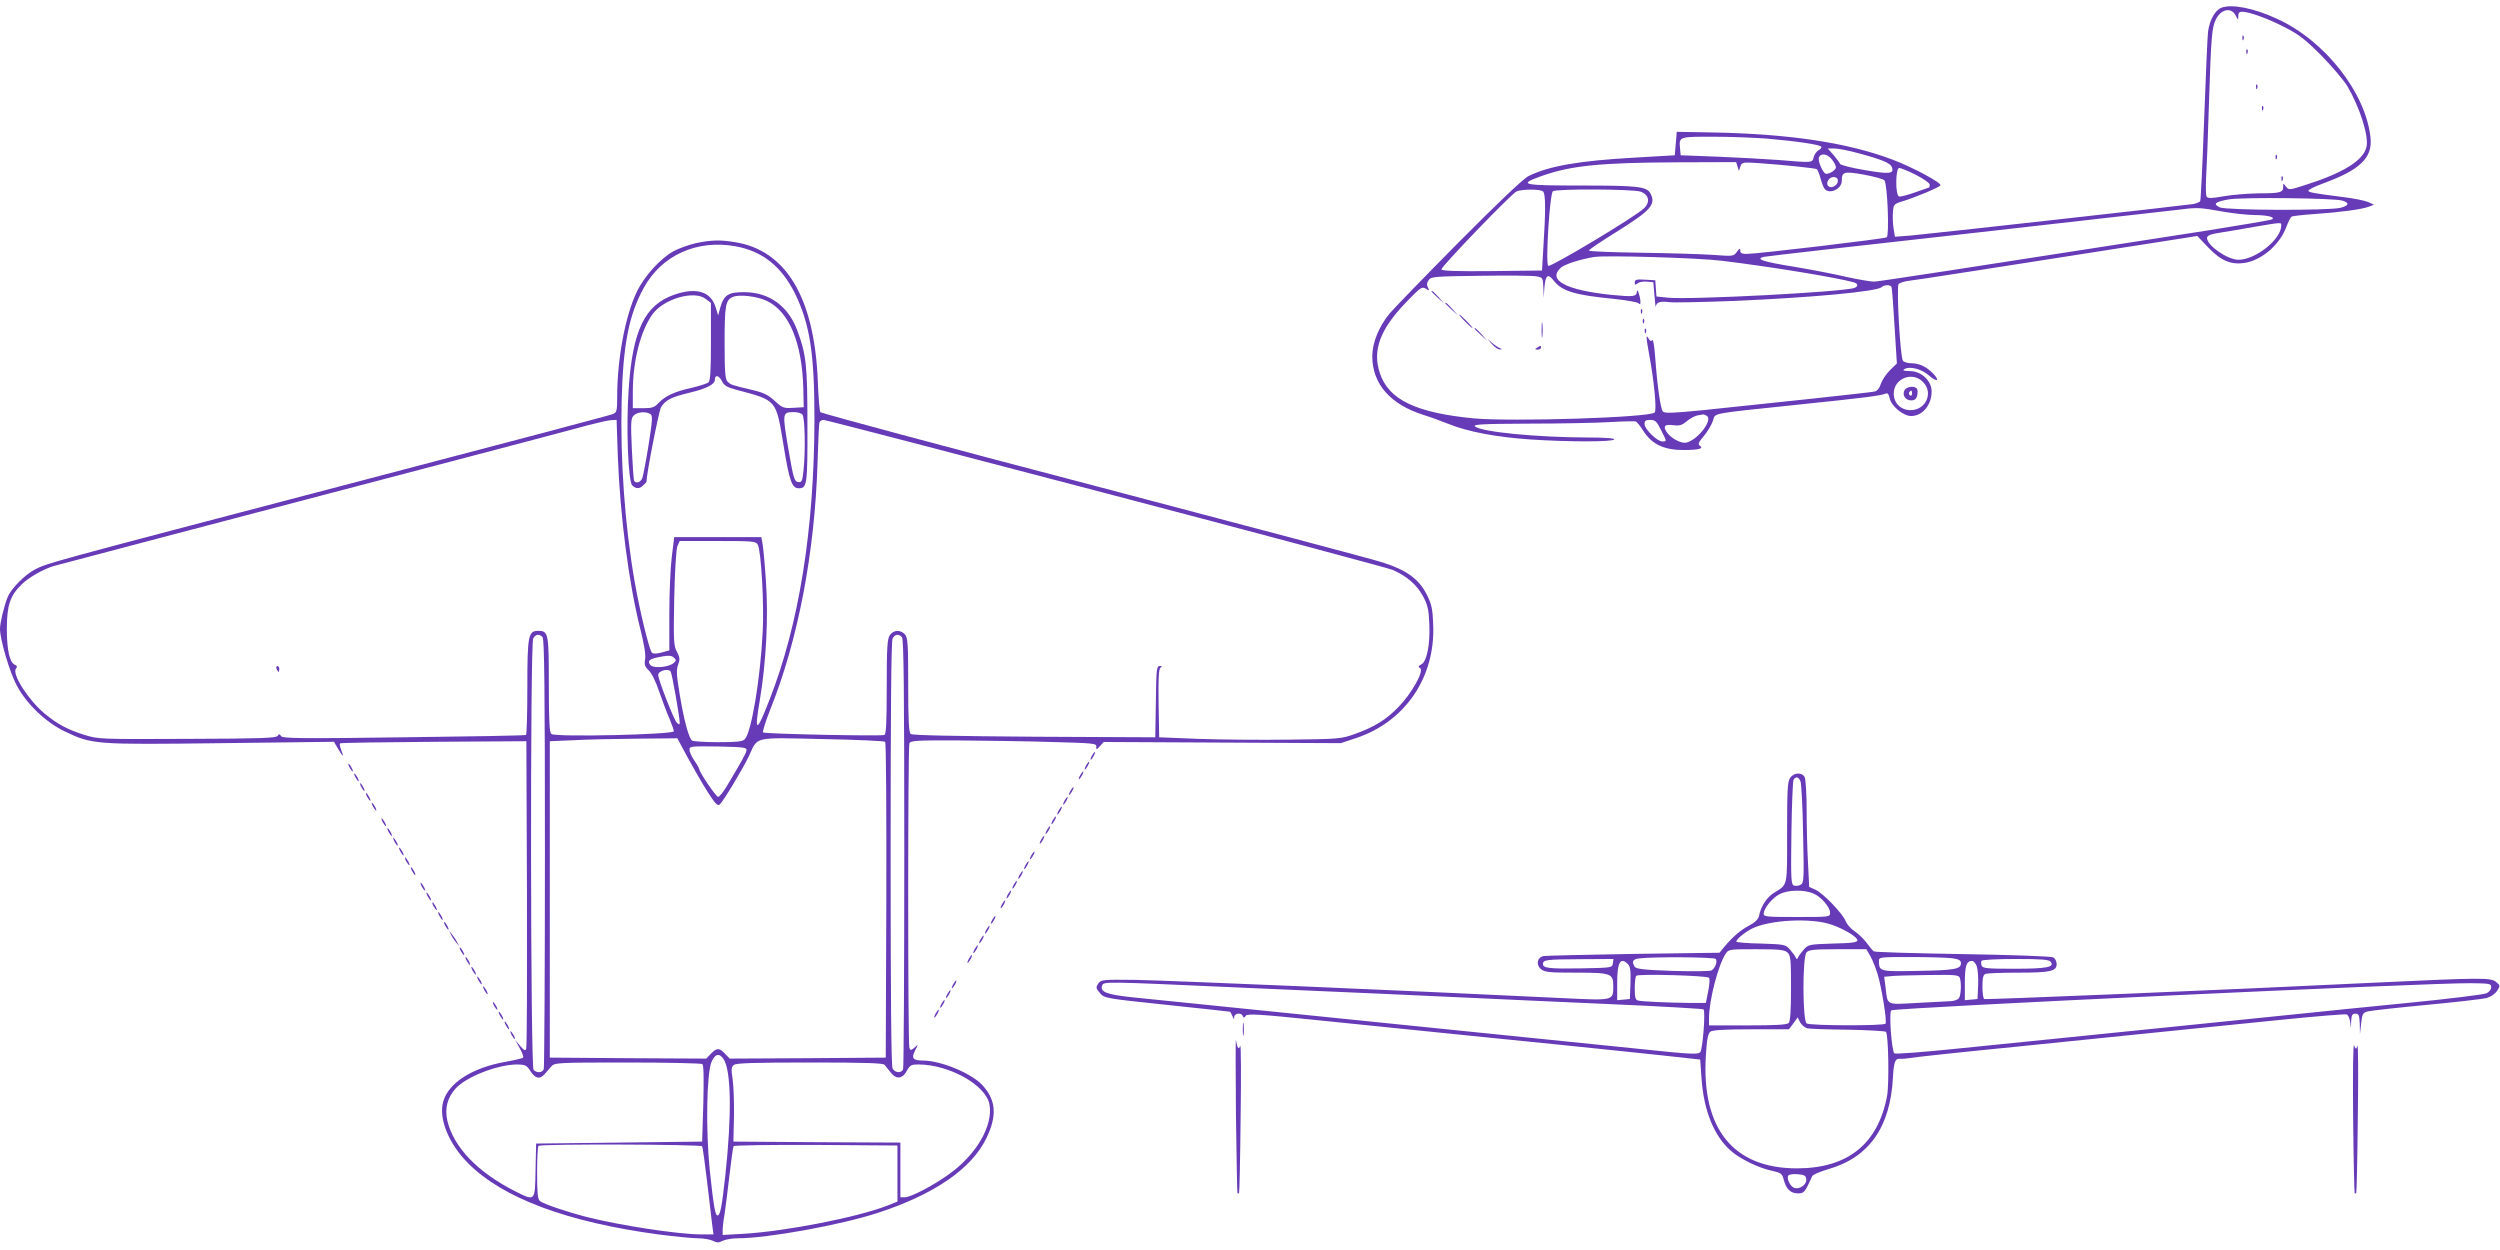 <?xml version="1.0" standalone="no"?>
<!DOCTYPE svg PUBLIC "-//W3C//DTD SVG 20010904//EN"
 "http://www.w3.org/TR/2001/REC-SVG-20010904/DTD/svg10.dtd">
<svg version="1.0" xmlns="http://www.w3.org/2000/svg"
 width="1280pt" height="640pt" viewBox="0 0 1280 640"
 preserveAspectRatio="xMidYMid meet">
<g transform="translate(0,640) scale(0.1,-0.1)"
fill="#673ab7" stroke="none">
<path d="M11373 6360 c-33 -13 -61 -66 -68 -124 -3 -28 -12 -232 -20 -454 -8
-221 -17 -407 -20 -412 -3 -5 -20 -12 -38 -15 -44 -7 -1342 -152 -1444 -161
l-81 -6 -7 43 c-4 24 -5 62 -3 84 3 38 5 41 48 54 63 19 190 72 195 82 8 12
-144 94 -246 132 -234 88 -532 132 -929 139 l-175 3 -5 -60 -5 -60 -205 -12
c-287 -16 -439 -43 -543 -94 -27 -13 -153 -133 -361 -342 -175 -177 -333 -340
-352 -363 -54 -66 -88 -149 -88 -219 1 -142 93 -246 264 -300 30 -9 87 -30
125 -45 98 -40 244 -68 420 -80 195 -13 422 -13 430 0 4 6 -44 10 -137 10
-263 1 -538 28 -575 56 -15 11 29 14 277 15 162 0 349 4 415 8 66 4 125 5 130
3 6 -2 24 -24 40 -50 44 -68 107 -97 208 -96 77 0 103 8 79 23 -10 6 -4 19 22
49 19 23 40 58 46 77 14 42 -22 35 415 81 369 38 441 48 467 58 12 6 18 0 23
-23 9 -41 70 -91 110 -91 58 0 105 56 105 126 0 54 -53 104 -111 104 -35 1
-40 3 -27 11 27 15 87 0 125 -34 40 -35 57 -28 22 9 -33 35 -72 54 -112 54
-19 0 -39 6 -44 13 -14 16 -34 379 -22 393 5 6 31 14 57 17 38 4 396 60 1404
218 l68 11 57 -60 c64 -67 117 -89 186 -78 88 14 179 93 213 184 10 26 22 50
27 53 5 3 57 9 115 13 132 9 246 24 281 38 l26 10 -31 14 c-17 7 -71 18 -120
24 -163 21 -185 25 -185 34 0 5 33 21 73 36 192 70 256 132 245 235 -24 230
-233 497 -479 609 -120 55 -232 77 -285 56z m74 -40 c12 -24 13 -25 13 -2 0
15 6 22 18 22 37 0 129 -33 217 -78 75 -38 107 -63 190 -146 55 -56 115 -127
134 -158 65 -112 111 -258 97 -312 -17 -68 -118 -131 -309 -192 -87 -28 -89
-28 -103 -9 -14 18 -14 18 -14 -2 0 -29 -17 -33 -128 -33 -53 -1 -133 -7 -177
-15 -61 -11 -81 -11 -87 -2 -4 7 -5 48 -3 92 3 44 10 220 15 390 11 341 15
387 36 427 27 53 79 62 101 18z m-2397 -630 c152 -13 269 -31 275 -41 3 -4 -3
-13 -14 -18 -10 -6 -22 -22 -25 -36 -7 -29 -4 -29 -182 -14 -71 5 -212 13
-314 17 l-185 7 -3 33 c-6 63 -8 62 170 62 90 0 215 -5 278 -10z m467 -75
c116 -31 162 -50 169 -70 14 -35 -11 -38 -138 -16 -67 11 -125 26 -127 32 -2
6 -17 26 -33 45 l-30 34 33 0 c19 0 75 -11 126 -25z m-138 -31 c12 -15 21 -33
21 -40 0 -14 -30 -34 -50 -34 -15 0 -44 65 -37 84 10 24 43 19 66 -10z m-483
-36 l7 -23 8 23 c8 22 12 22 91 17 132 -9 291 -26 300 -31 4 -3 13 -24 19 -47
6 -23 16 -48 21 -54 25 -30 88 -1 88 41 0 47 10 50 113 32 53 -10 100 -23 105
-29 16 -20 26 -283 12 -292 -13 -8 -661 -85 -717 -85 -25 0 -33 4 -33 17 0 14
-3 13 -17 -6 -16 -23 -18 -24 -122 -16 -58 4 -225 9 -371 11 -146 2 -265 7
-265 11 0 5 63 47 140 95 178 111 205 141 175 198 -19 35 -64 40 -352 40 -305
0 -327 5 -210 47 153 55 298 70 699 72 l302 1 7 -22z m913 -43 c39 -20 71 -42
71 -50 0 -8 -1 -15 -3 -15 -1 0 -33 -11 -72 -25 -38 -14 -75 -23 -82 -21 -20
8 -18 146 1 146 8 0 47 -16 85 -35z m-399 -29 c0 -30 -43 -48 -54 -21 -3 8 2
21 10 29 16 16 44 11 44 -8z m-1511 -55 c15 -10 16 -91 2 -306 l-6 -100 -257
-3 c-182 -2 -258 1 -258 9 0 15 360 389 385 399 27 12 117 12 134 1z m500 -2
c43 -15 52 -53 19 -85 -39 -40 -481 -305 -491 -295 -15 15 8 372 24 382 21 13
410 11 448 -2z m3593 -46 c39 -11 35 -26 -9 -37 -61 -15 -582 -13 -617 2 -38
17 -25 29 44 41 64 12 542 7 582 -6z m-607 -57 c50 -9 119 -16 155 -17 69 0
111 -11 93 -22 -6 -4 -154 -29 -330 -57 -1283 -200 -1682 -261 -1708 -262 -16
0 -82 11 -145 25 -63 15 -185 38 -269 52 -155 25 -196 39 -150 50 13 3 467 55
1009 115 542 61 1035 117 1095 124 119 15 118 15 250 -8z m295 -71 c0 -70
-131 -175 -219 -175 -56 0 -161 73 -161 111 0 13 15 20 68 28 37 6 117 19 177
30 142 24 135 23 135 6z m-2865 -180 c255 -31 590 -86 678 -111 21 -7 22 -20
2 -28 -56 -21 -845 -62 -957 -50 l-57 6 -3 42 -3 41 -52 3 c-44 3 -53 0 -53
-14 0 -13 3 -14 14 -5 8 7 30 11 48 9 l33 -3 6 -70 c3 -38 6 -63 7 -54 3 22
22 28 69 22 21 -3 167 0 323 6 402 17 741 48 764 71 12 12 43 13 50 2 3 -5 10
-95 16 -201 l12 -192 -35 -34 c-19 -19 -40 -50 -47 -70 -7 -23 -19 -37 -33
-40 -24 -5 -573 -64 -877 -95 -153 -15 -197 -17 -206 -7 -12 13 -29 132 -40
285 -4 51 -10 88 -14 81 -6 -8 -11 -6 -19 7 -14 25 -14 11 3 -82 26 -141 39
-285 28 -296 -26 -26 -733 -48 -928 -30 -296 29 -434 96 -479 231 -39 117 0
223 132 361 76 79 83 84 103 72 19 -12 20 -11 11 6 -7 14 -6 24 4 38 12 18 32
19 266 22 139 2 267 1 286 -3 32 -6 33 -7 35 -58 l2 -52 3 50 c6 68 18 77 49
37 42 -53 108 -73 305 -92 63 -7 120 -16 127 -22 9 -8 12 -6 11 8 -1 28 -17
72 -18 52 -2 -27 -15 -29 -128 -18 -235 24 -331 75 -262 139 18 17 94 42 169
55 55 10 532 -4 655 -19z m1030 -620 c56 -55 16 -145 -63 -145 -50 0 -86 36
-86 85 0 77 95 115 149 60z m-1106 -174 c32 -21 -45 -122 -104 -137 -28 -7
-82 23 -103 56 -18 29 -8 39 36 33 31 -4 44 0 68 20 16 14 41 27 54 30 14 2
27 5 30 5 3 1 11 -2 19 -7z m-235 -72 c31 -61 31 -59 7 -59 -27 0 -91 63 -91
89 0 17 6 21 29 21 26 0 33 -7 55 -51z"/>
<path d="M11481 6204 c0 -11 3 -14 6 -6 3 7 2 16 -1 19 -3 4 -6 -2 -5 -13z"/>
<path d="M11501 6134 c0 -11 3 -14 6 -6 3 7 2 16 -1 19 -3 4 -6 -2 -5 -13z"/>
<path d="M11551 5954 c0 -11 3 -14 6 -6 3 7 2 16 -1 19 -3 4 -6 -2 -5 -13z"/>
<path d="M11581 5844 c0 -11 3 -14 6 -6 3 7 2 16 -1 19 -3 4 -6 -2 -5 -13z"/>
<path d="M11651 5594 c0 -11 3 -14 6 -6 3 7 2 16 -1 19 -3 4 -6 -2 -5 -13z"/>
<path d="M11681 5484 c0 -11 3 -14 6 -6 3 7 2 16 -1 19 -3 4 -6 -2 -5 -13z"/>
<path d="M7330 4907 c0 -2 15 -16 33 -33 l32 -29 -29 33 c-28 30 -36 37 -36
29z"/>
<path d="M7400 4847 c0 -2 15 -16 33 -33 l32 -29 -29 33 c-28 30 -36 37 -36
29z"/>
<path d="M8401 4804 c0 -11 3 -14 6 -6 3 7 2 16 -1 19 -3 4 -6 -2 -5 -13z"/>
<path d="M7500 4755 c19 -19 36 -35 39 -35 3 0 -10 16 -29 35 -19 19 -36 35
-39 35 -3 0 10 -16 29 -35z"/>
<path d="M7893 4710 c0 -36 2 -50 4 -32 2 17 2 47 0 65 -2 17 -4 3 -4 -33z"/>
<path d="M8411 4754 c0 -11 3 -14 6 -6 3 7 2 16 -1 19 -3 4 -6 -2 -5 -13z"/>
<path d="M7550 4717 c0 -2 15 -16 33 -33 l32 -29 -29 33 c-28 30 -36 37 -36
29z"/>
<path d="M8421 4704 c0 -11 3 -14 6 -6 3 7 2 16 -1 19 -3 4 -6 -2 -5 -13z"/>
<path d="M7639 4638 c14 -16 32 -28 40 -27 14 0 14 1 1 6 -8 3 -26 15 -40 27
l-25 21 24 -27z"/>
<path d="M7870 4620 c-13 -8 -12 -10 3 -10 9 0 17 5 17 10 0 12 -1 12 -20 0z"/>
<path d="M9751 4402 c-13 -25 5 -52 34 -52 18 0 26 7 31 24 3 14 3 30 -1 35
-10 17 -53 13 -64 -7z m39 -18 c0 -8 -5 -12 -10 -9 -6 4 -8 11 -5 16 9 14 15
11 15 -7z"/>
<path d="M3563 5155 c-35 -8 -86 -26 -114 -41 -68 -37 -151 -129 -189 -209
-59 -123 -100 -344 -100 -536 0 -73 -2 -80 -22 -89 -13 -6 -642 -172 -1398
-370 -1502 -394 -1494 -392 -1560 -425 -51 -26 -125 -100 -141 -143 -19 -47
-39 -132 -39 -162 0 -54 49 -221 86 -290 49 -93 149 -189 246 -235 140 -67
154 -68 800 -60 l578 7 21 -36 c26 -44 31 -46 16 -6 -6 16 -9 31 -6 34 2 3
218 6 479 8 l475 3 3 -780 c1 -429 0 -787 -4 -795 -4 -12 -11 -8 -31 15 l-25
30 23 -42 c13 -23 21 -45 17 -48 -4 -4 -43 -13 -87 -21 -173 -30 -295 -108
-322 -205 -24 -87 29 -216 128 -315 178 -179 507 -301 972 -364 85 -11 176
-20 205 -20 28 0 62 -6 76 -13 20 -10 30 -11 50 0 14 7 49 13 78 13 152 0 526
68 716 130 291 95 481 226 557 384 55 115 49 194 -22 271 -56 60 -212 125
-304 125 -51 0 -60 12 -40 51 18 34 18 34 -2 16 -19 -16 -21 -16 -27 -2 -8 21
-8 1538 0 1559 5 14 36 16 253 15 135 -1 350 -4 476 -8 215 -6 230 -7 228 -24
-1 -17 1 -17 19 3 l19 21 607 -3 607 -3 81 27 c250 85 403 311 392 579 -3 83
-8 105 -33 155 -41 80 -103 125 -225 164 -52 17 -720 194 -1484 395 -764 200
-1392 369 -1396 375 -4 6 -10 80 -13 163 -18 423 -162 665 -423 707 -77 13
-125 11 -201 -5z m203 -16 c138 -25 235 -103 304 -241 77 -158 100 -308 100
-645 -1 -564 -79 -1051 -231 -1438 -66 -170 -78 -170 -49 -1 33 195 45 432 31
619 -6 89 -14 174 -18 190 l-5 27 -223 0 -223 0 -12 -97 c-7 -54 -13 -185 -13
-290 l0 -193 -40 -11 c-26 -7 -43 -7 -49 -1 -14 14 -63 217 -88 361 -51 290
-75 627 -67 931 7 285 37 438 113 576 91 167 273 249 470 213z m-603 -1069
c12 -314 56 -656 117 -897 18 -72 27 -126 23 -148 -5 -29 -1 -39 19 -58 15
-14 36 -57 53 -108 16 -46 39 -108 52 -137 12 -29 23 -58 23 -66 0 -17 -607
-31 -627 -14 -10 8 -13 68 -13 254 0 263 -2 274 -55 274 -50 0 -55 -24 -55
-287 0 -133 -3 -244 -7 -246 -5 -3 -286 -8 -627 -12 -523 -7 -619 -6 -627 6
-7 12 -10 12 -18 1 -7 -11 -95 -14 -462 -15 -450 -2 -455 -2 -529 21 -85 27
-137 55 -201 108 -84 70 -170 204 -147 231 7 9 6 14 -5 19 -27 10 -42 74 -42
184 0 120 17 171 76 228 35 35 111 78 164 94 28 8 962 254 2140 563 281 74
551 145 600 159 50 13 102 25 116 25 l26 1 6 -180z m2497 -195 c785 -206 1446
-383 1471 -393 72 -32 122 -75 154 -133 24 -45 30 -68 33 -139 5 -108 -12
-196 -40 -211 -17 -9 -18 -13 -7 -20 22 -13 -44 -131 -111 -199 -64 -66 -123
-102 -223 -138 -70 -25 -81 -26 -337 -29 -146 -2 -355 0 -465 4 l-200 8 -3
174 c-2 133 1 176 10 183 10 6 8 8 -4 8 -16 0 -18 -17 -20 -182 l-3 -183 -620
3 c-407 3 -624 7 -632 14 -10 8 -13 71 -13 251 0 210 -2 243 -17 259 -22 25
-59 23 -77 -4 -13 -19 -16 -62 -16 -264 0 -185 -3 -243 -12 -247 -20 -7 -612
5 -621 13 -4 3 13 57 37 118 142 354 228 803 242 1267 3 105 7 196 10 203 2 6
11 12 21 12 9 0 659 -169 1443 -375z m-1780 -264 c17 -32 33 -307 25 -446 -12
-241 -58 -517 -92 -550 -11 -12 -42 -15 -136 -15 -67 0 -127 4 -133 8 -17 11
-42 103 -64 237 -16 96 -18 125 -8 152 10 27 9 37 -6 66 -17 30 -18 55 -14
273 3 141 10 250 16 267 l12 27 194 0 c182 0 196 -1 206 -19z m-1102 -473 c9
-9 12 -268 12 -1104 0 -601 -3 -1099 -6 -1108 -7 -19 -35 -21 -52 -4 -16 16
-18 2179 -2 2209 12 22 30 25 48 7z m1840 0 c9 -9 12 -268 12 -1104 0 -601 -3
-1099 -6 -1108 -8 -22 -41 -20 -54 3 -7 13 -10 375 -10 1101 0 726 3 1088 10
1101 12 22 30 25 48 7z m-1168 -132 c-24 -22 -104 -30 -120 -11 -18 22 -5 32
55 43 38 7 54 6 65 -5 13 -11 13 -15 0 -27z m-16 -45 c7 -10 46 -234 46 -259
0 -14 -2 -14 -15 -2 -15 16 -95 220 -95 244 0 22 53 36 64 17z m86 -438 c29
-53 75 -133 102 -176 42 -65 53 -76 64 -65 21 21 121 188 150 250 45 98 19 92
376 84 172 -3 316 -10 320 -14 5 -5 7 -370 6 -813 l-3 -804 -400 -3 -399 -2
-24 25 c-29 31 -42 31 -72 0 l-24 -25 -400 2 -401 3 0 810 0 810 120 5 c66 4
213 7 327 8 l206 2 52 -97z m302 35 c-2 -15 -25 -57 -102 -185 -17 -29 -37
-53 -43 -53 -11 0 -97 127 -97 143 0 3 -11 23 -25 43 -14 20 -25 45 -25 56 0
17 9 18 148 16 131 -3 147 -5 144 -20z m-117 -1581 c39 -60 42 -285 9 -592
-18 -164 -26 -205 -39 -208 -13 -3 -21 44 -41 231 -21 206 -16 497 9 555 18
42 40 47 62 14z m-109 -25 c7 -5 8 -71 5 -202 l-6 -195 -425 -5 -425 -5 -3
-137 c-3 -161 -1 -159 -105 -107 -193 98 -316 227 -347 363 -13 61 0 114 41
161 55 62 217 125 319 125 40 -1 47 -5 65 -33 25 -39 48 -45 72 -18 10 12 26
30 36 41 16 19 29 20 390 20 204 0 377 -4 383 -8z m933 -4 c6 -7 21 -26 34
-42 28 -35 60 -29 82 15 14 25 21 29 58 29 158 -1 344 -105 363 -204 20 -109
-67 -259 -210 -360 -81 -58 -193 -116 -223 -116 l-23 0 0 140 0 140 -427 2
-428 3 3 130 c1 72 -2 157 -7 190 -8 51 -7 62 7 73 12 9 106 12 389 12 286 0
375 -3 382 -12z m-934 -417 c3 -6 14 -85 25 -178 11 -92 23 -192 26 -220 l7
-53 -65 0 c-115 0 -415 46 -584 89 -101 26 -223 67 -240 82 -11 9 -14 44 -14
144 0 72 3 135 7 138 10 11 831 8 838 -2z m1000 -140 l0 -143 -50 -20 c-152
-60 -520 -132 -737 -145 l-108 -6 0 24 c0 13 4 51 10 84 5 33 16 123 25 199 9
77 18 143 21 148 3 4 193 7 422 6 l417 -3 0 -144z"/>
<path d="M3452 4891 c-150 -52 -213 -181 -233 -481 -14 -195 -3 -474 18 -495
19 -19 38 -19 57 1 9 8 16 16 16 17 0 41 64 367 75 383 24 37 53 51 144 73 88
21 131 43 131 66 0 27 19 25 35 -4 12 -25 27 -34 73 -46 212 -57 204 -47 244
-286 30 -185 43 -219 78 -219 42 0 45 19 44 324 0 308 -6 362 -53 487 -46 122
-143 192 -267 193 -84 1 -107 -13 -126 -78 l-11 -41 -12 39 c-24 83 -99 107
-213 67z m162 -22 l26 -20 0 -199 c0 -148 -3 -200 -13 -208 -7 -6 -46 -18 -87
-28 -87 -19 -135 -42 -169 -78 -20 -22 -33 -26 -78 -26 l-53 0 0 84 c0 157 39
310 100 396 57 80 215 126 274 79z m313 -10 c114 -55 180 -215 186 -449 l2
-95 -53 -3 c-50 -3 -56 -1 -96 36 -34 31 -57 42 -117 56 -106 25 -107 26 -124
42 -12 13 -15 49 -15 200 0 193 5 218 43 234 32 14 125 3 174 -21z m-597 -579
c12 -8 11 -28 -9 -157 -13 -81 -28 -158 -32 -170 -8 -22 -33 -31 -42 -15 -3 4
-8 77 -12 163 -6 138 -5 158 10 172 18 18 61 22 85 7z m778 -2 c13 -13 17
-182 6 -287 -6 -56 -9 -62 -28 -59 -19 3 -24 19 -50 172 -31 184 -31 186 30
186 16 0 35 -5 42 -12z"/>
<path d="M1416 2975 c4 -8 8 -15 10 -15 2 0 4 7 4 15 0 8 -4 15 -10 15 -5 0
-7 -7 -4 -15z"/>
<path d="M5590 2530 c-6 -11 -8 -20 -6 -20 3 0 10 9 16 20 6 11 8 20 6 20 -3
0 -10 -9 -16 -20z"/>
<path d="M5560 2480 c-6 -11 -8 -20 -6 -20 3 0 10 9 16 20 6 11 8 20 6 20 -3
0 -10 -9 -16 -20z"/>
<path d="M1790 2470 c6 -11 13 -20 16 -20 2 0 0 9 -6 20 -6 11 -13 20 -16 20
-2 0 0 -9 6 -20z"/>
<path d="M5530 2430 c-6 -11 -8 -20 -6 -20 3 0 10 9 16 20 6 11 8 20 6 20 -3
0 -10 -9 -16 -20z"/>
<path d="M1820 2420 c6 -11 13 -20 16 -20 2 0 0 9 -6 20 -6 11 -13 20 -16 20
-2 0 0 -9 6 -20z"/>
<path d="M9166 2418 c-14 -19 -16 -63 -16 -280 0 -286 5 -264 -70 -311 -35
-23 -65 -69 -74 -117 -4 -17 -20 -33 -49 -48 -45 -24 -84 -57 -128 -109 l-25
-31 -440 -6 c-241 -4 -449 -9 -461 -11 -33 -7 -40 -45 -13 -67 19 -16 43 -18
180 -18 179 0 190 -4 190 -69 0 -74 2 -74 -245 -62 -851 41 -2031 91 -2204 94
-167 2 -174 1 -188 -19 -13 -20 -12 -24 9 -49 23 -26 27 -27 343 -60 176 -19
321 -34 323 -35 1 0 7 -10 12 -22 7 -18 9 -19 9 -5 1 20 37 24 44 5 4 -10 8
-10 15 1 9 12 63 9 374 -23 704 -72 936 -95 1243 -126 171 -18 400 -41 510
-53 l200 -22 7 -99 c12 -165 64 -293 151 -369 46 -40 139 -86 204 -100 53 -12
58 -16 66 -48 12 -47 35 -69 72 -69 32 0 35 3 74 89 4 7 41 23 82 35 209 60
318 215 331 471 4 78 12 97 36 94 10 -1 33 1 52 4 19 4 260 30 535 57 275 28
628 64 785 80 157 16 424 43 593 60 170 17 315 29 322 26 8 -3 15 -20 18 -38
l4 -33 1 38 c2 30 6 37 22 37 17 0 20 -7 22 -52 l1 -53 6 55 c6 50 8 55 36 62
17 4 152 19 300 33 149 14 286 30 306 35 21 6 44 21 54 37 17 26 17 27 -6 46
-26 22 -82 21 -594 -3 -804 -39 -2018 -89 -2026 -85 -5 4 -9 32 -9 65 0 43 4
59 16 64 9 3 82 6 164 6 168 0 200 7 200 44 0 14 -8 29 -17 34 -10 6 -219 13
-464 17 -246 4 -451 10 -455 14 -5 3 -22 23 -37 44 -16 21 -44 48 -63 60 -18
12 -38 35 -44 50 -13 37 -116 145 -156 162 l-31 14 -6 122 c-4 67 -7 189 -7
271 0 84 -5 158 -10 169 -14 26 -55 24 -74 -3z m53 -20 c4 -13 11 -135 13
-271 5 -231 4 -248 -13 -257 -9 -6 -25 -7 -34 -4 -15 6 -16 33 -13 268 2 143
7 267 11 274 12 18 27 15 36 -10z m64 -572 c40 -16 87 -70 87 -99 0 -22 -2
-22 -170 -22 -151 0 -170 1 -170 16 0 27 43 81 80 100 41 23 126 25 173 5z
m97 -161 c63 -22 130 -63 130 -79 0 -11 -28 -15 -126 -17 -122 -4 -126 -5
-149 -31 -13 -15 -26 -33 -29 -40 -5 -11 -7 -11 -12 0 -3 7 -16 25 -29 40 -23
26 -27 27 -149 31 -69 1 -126 6 -126 10 0 12 42 47 79 66 90 46 309 57 411 20z
m-228 -142 c16 -14 18 -34 18 -183 0 -116 -4 -170 -12 -178 -9 -9 -69 -12
-210 -12 l-198 0 0 34 c0 93 46 272 85 332 15 24 18 24 157 24 118 0 145 -3
160 -17z m425 -20 c12 -21 28 -63 37 -93 20 -66 48 -239 40 -251 -7 -12 -385
-11 -404 1 -21 13 -22 338 -1 363 11 14 36 17 160 17 l147 0 21 -37z m-792
-13 c9 -15 -4 -49 -23 -59 -9 -4 -99 -5 -200 -2 -145 5 -185 10 -192 21 -17
27 -11 39 23 43 73 9 386 7 392 -3z m1209 4 c36 -5 46 -11 46 -26 0 -30 -34
-36 -223 -39 -191 -4 -196 -3 -197 49 0 22 1 22 164 22 90 0 184 -3 210 -6z
m-1736 -26 c-3 -23 -6 -23 -158 -26 -167 -3 -200 1 -200 22 0 22 15 24 193 25
l168 1 -3 -22z m2241 8 c23 -28 -21 -36 -187 -36 -137 0 -161 2 -166 16 -3 9
-4 20 0 25 3 5 81 9 173 9 134 0 171 -3 180 -14z m-2164 -12 c12 -13 15 -33
13 -98 l-3 -81 -32 -3 -33 -3 0 88 c0 106 16 135 55 97z m1786 -11 c5 -14 9
-58 7 -97 l-3 -71 -32 -3 -33 -3 0 88 c0 88 8 113 37 113 8 0 18 -12 24 -27z
m-1371 -59 c5 -5 3 -34 -4 -69 l-12 -60 -79 0 c-117 1 -247 7 -267 12 -15 3
-18 16 -18 62 0 32 3 61 8 65 10 11 361 1 372 -10z m1284 0 c9 -24 7 -87 -4
-104 -5 -8 -24 -15 -42 -16 -18 -1 -96 -5 -174 -9 -160 -9 -149 -14 -160 80
l-7 54 44 4 c24 2 110 4 190 5 126 2 148 0 153 -14z m-3716 -49 c670 -29 958
-42 1237 -55 116 -6 424 -19 685 -31 261 -11 478 -24 482 -27 11 -11 -4 -200
-16 -218 -11 -14 -42 -13 -316 16 -546 56 -863 88 -1670 170 -437 44 -853 87
-924 94 -132 14 -165 28 -153 60 8 21 6 21 675 -9z m6437 0 c0 -11 -11 -25
-25 -31 -14 -6 -190 -28 -393 -48 -202 -20 -452 -45 -555 -56 -103 -11 -389
-40 -637 -65 -247 -25 -535 -54 -640 -65 -104 -11 -327 -33 -494 -50 -167 -17
-307 -28 -312 -23 -14 15 -28 207 -16 220 13 13 2766 142 2967 139 98 -1 105
-2 105 -21z m-3502 -210 c12 -3 106 -6 209 -7 102 -2 190 -7 194 -11 13 -13
17 -266 6 -327 -46 -247 -201 -372 -462 -372 -325 0 -489 202 -466 577 5 85
11 113 23 123 12 8 71 12 210 12 l192 0 23 30 22 31 13 -26 c8 -13 24 -27 36
-30z m-5 -772 c4 -26 -31 -53 -59 -46 -22 6 -43 48 -33 64 3 6 25 9 47 7 34
-2 43 -7 45 -25z"/>
<path d="M1850 2370 c6 -11 13 -20 16 -20 2 0 0 9 -6 20 -6 11 -13 20 -16 20
-2 0 0 -9 6 -20z"/>
<path d="M5480 2350 c-6 -11 -8 -20 -6 -20 3 0 10 9 16 20 6 11 8 20 6 20 -3
0 -10 -9 -16 -20z"/>
<path d="M1880 2320 c6 -11 13 -20 16 -20 2 0 0 9 -6 20 -6 11 -13 20 -16 20
-2 0 0 -9 6 -20z"/>
<path d="M5450 2300 c-6 -11 -8 -20 -6 -20 3 0 10 9 16 20 6 11 8 20 6 20 -3
0 -10 -9 -16 -20z"/>
<path d="M1910 2270 c6 -11 13 -20 16 -20 2 0 0 9 -6 20 -6 11 -13 20 -16 20
-2 0 0 -9 6 -20z"/>
<path d="M5420 2250 c-6 -11 -8 -20 -6 -20 3 0 10 9 16 20 6 11 8 20 6 20 -3
0 -10 -9 -16 -20z"/>
<path d="M5390 2200 c-6 -11 -8 -20 -6 -20 3 0 10 9 16 20 6 11 8 20 6 20 -3
0 -10 -9 -16 -20z"/>
<path d="M1960 2190 c6 -11 13 -20 16 -20 2 0 0 9 -6 20 -6 11 -13 20 -16 20
-2 0 0 -9 6 -20z"/>
<path d="M5360 2150 c-6 -11 -8 -20 -6 -20 3 0 10 9 16 20 6 11 8 20 6 20 -3
0 -10 -9 -16 -20z"/>
<path d="M1990 2140 c6 -11 13 -20 16 -20 2 0 0 9 -6 20 -6 11 -13 20 -16 20
-2 0 0 -9 6 -20z"/>
<path d="M5330 2100 c-6 -11 -8 -20 -6 -20 3 0 10 9 16 20 6 11 8 20 6 20 -3
0 -10 -9 -16 -20z"/>
<path d="M2020 2090 c6 -11 13 -20 16 -20 2 0 0 9 -6 20 -6 11 -13 20 -16 20
-2 0 0 -9 6 -20z"/>
<path d="M2050 2040 c6 -11 13 -20 16 -20 2 0 0 9 -6 20 -6 11 -13 20 -16 20
-2 0 0 -9 6 -20z"/>
<path d="M5280 2020 c-6 -11 -8 -20 -6 -20 3 0 10 9 16 20 6 11 8 20 6 20 -3
0 -10 -9 -16 -20z"/>
<path d="M2080 1990 c6 -11 13 -20 16 -20 2 0 0 9 -6 20 -6 11 -13 20 -16 20
-2 0 0 -9 6 -20z"/>
<path d="M5250 1970 c-6 -11 -8 -20 -6 -20 3 0 10 9 16 20 6 11 8 20 6 20 -3
0 -10 -9 -16 -20z"/>
<path d="M2110 1940 c6 -11 13 -20 16 -20 2 0 0 9 -6 20 -6 11 -13 20 -16 20
-2 0 0 -9 6 -20z"/>
<path d="M5220 1920 c-6 -11 -8 -20 -6 -20 3 0 10 9 16 20 6 11 8 20 6 20 -3
0 -10 -9 -16 -20z"/>
<path d="M5190 1870 c-6 -11 -8 -20 -6 -20 3 0 10 9 16 20 6 11 8 20 6 20 -3
0 -10 -9 -16 -20z"/>
<path d="M2160 1860 c6 -11 13 -20 16 -20 2 0 0 9 -6 20 -6 11 -13 20 -16 20
-2 0 0 -9 6 -20z"/>
<path d="M5160 1820 c-6 -11 -8 -20 -6 -20 3 0 10 9 16 20 6 11 8 20 6 20 -3
0 -10 -9 -16 -20z"/>
<path d="M2190 1810 c6 -11 13 -20 16 -20 2 0 0 9 -6 20 -6 11 -13 20 -16 20
-2 0 0 -9 6 -20z"/>
<path d="M5130 1770 c-6 -11 -8 -20 -6 -20 3 0 10 9 16 20 6 11 8 20 6 20 -3
0 -10 -9 -16 -20z"/>
<path d="M2220 1760 c6 -11 13 -20 16 -20 2 0 0 9 -6 20 -6 11 -13 20 -16 20
-2 0 0 -9 6 -20z"/>
<path d="M2250 1710 c6 -11 13 -20 16 -20 2 0 0 9 -6 20 -6 11 -13 20 -16 20
-2 0 0 -9 6 -20z"/>
<path d="M5080 1690 c-6 -11 -8 -20 -6 -20 3 0 10 9 16 20 6 11 8 20 6 20 -3
0 -10 -9 -16 -20z"/>
<path d="M2280 1660 c6 -11 13 -20 16 -20 2 0 0 9 -6 20 -6 11 -13 20 -16 20
-2 0 0 -9 6 -20z"/>
<path d="M5050 1640 c-6 -11 -8 -20 -6 -20 3 0 10 9 16 20 6 11 8 20 6 20 -3
0 -10 -9 -16 -20z"/>
<path d="M2309 1615 c5 -11 17 -29 26 -40 l16 -20 -10 20 c-5 11 -17 29 -26
40 l-16 20 10 -20z"/>
<path d="M5020 1590 c-6 -11 -8 -20 -6 -20 3 0 10 9 16 20 6 11 8 20 6 20 -3
0 -10 -9 -16 -20z"/>
<path d="M4990 1540 c-6 -11 -8 -20 -6 -20 3 0 10 9 16 20 6 11 8 20 6 20 -3
0 -10 -9 -16 -20z"/>
<path d="M2360 1530 c6 -11 13 -20 16 -20 2 0 0 9 -6 20 -6 11 -13 20 -16 20
-2 0 0 -9 6 -20z"/>
<path d="M4960 1490 c-6 -11 -8 -20 -6 -20 3 0 10 9 16 20 6 11 8 20 6 20 -3
0 -10 -9 -16 -20z"/>
<path d="M2390 1480 c6 -11 13 -20 16 -20 2 0 0 9 -6 20 -6 11 -13 20 -16 20
-2 0 0 -9 6 -20z"/>
<path d="M2420 1430 c6 -11 13 -20 16 -20 2 0 0 9 -6 20 -6 11 -13 20 -16 20
-2 0 0 -9 6 -20z"/>
<path d="M2450 1380 c6 -11 13 -20 16 -20 2 0 0 9 -6 20 -6 11 -13 20 -16 20
-2 0 0 -9 6 -20z"/>
<path d="M4880 1360 c-6 -11 -8 -20 -6 -20 3 0 10 9 16 20 6 11 8 20 6 20 -3
0 -10 -9 -16 -20z"/>
<path d="M2480 1330 c6 -11 13 -20 16 -20 2 0 0 9 -6 20 -6 11 -13 20 -16 20
-2 0 0 -9 6 -20z"/>
<path d="M4850 1310 c-6 -11 -8 -20 -6 -20 3 0 10 9 16 20 6 11 8 20 6 20 -3
0 -10 -9 -16 -20z"/>
<path d="M4820 1260 c-6 -11 -8 -20 -6 -20 3 0 10 9 16 20 6 11 8 20 6 20 -3
0 -10 -9 -16 -20z"/>
<path d="M2530 1250 c6 -11 13 -20 16 -20 2 0 0 9 -6 20 -6 11 -13 20 -16 20
-2 0 0 -9 6 -20z"/>
<path d="M4790 1210 c-6 -11 -8 -20 -6 -20 3 0 10 9 16 20 6 11 8 20 6 20 -3
0 -10 -9 -16 -20z"/>
<path d="M2560 1200 c6 -11 13 -20 16 -20 2 0 0 9 -6 20 -6 11 -13 20 -16 20
-2 0 0 -9 6 -20z"/>
<path d="M6363 1130 c0 -30 2 -43 4 -27 2 15 2 39 0 55 -2 15 -4 2 -4 -28z"/>
<path d="M2590 1150 c6 -11 13 -20 16 -20 2 0 0 9 -6 20 -6 11 -13 20 -16 20
-2 0 0 -9 6 -20z"/>
<path d="M2620 1100 c6 -11 13 -20 16 -20 2 0 0 9 -6 20 -6 11 -13 20 -16 20
-2 0 0 -9 6 -20z"/>
<path d="M6328 695 c3 -220 6 -402 8 -404 2 -2 6 -2 8 0 2 2 6 177 8 389 3
212 2 376 -2 365 -8 -21 -15 -13 -22 30 -2 11 -2 -160 0 -380z"/>
<path d="M12048 683 c2 -214 6 -390 8 -392 2 -2 6 -2 8 0 2 2 6 177 8 389 3
212 2 376 -2 365 -8 -19 -8 -19 -17 3 -5 13 -7 -134 -5 -365z"/>
</g>
</svg>
